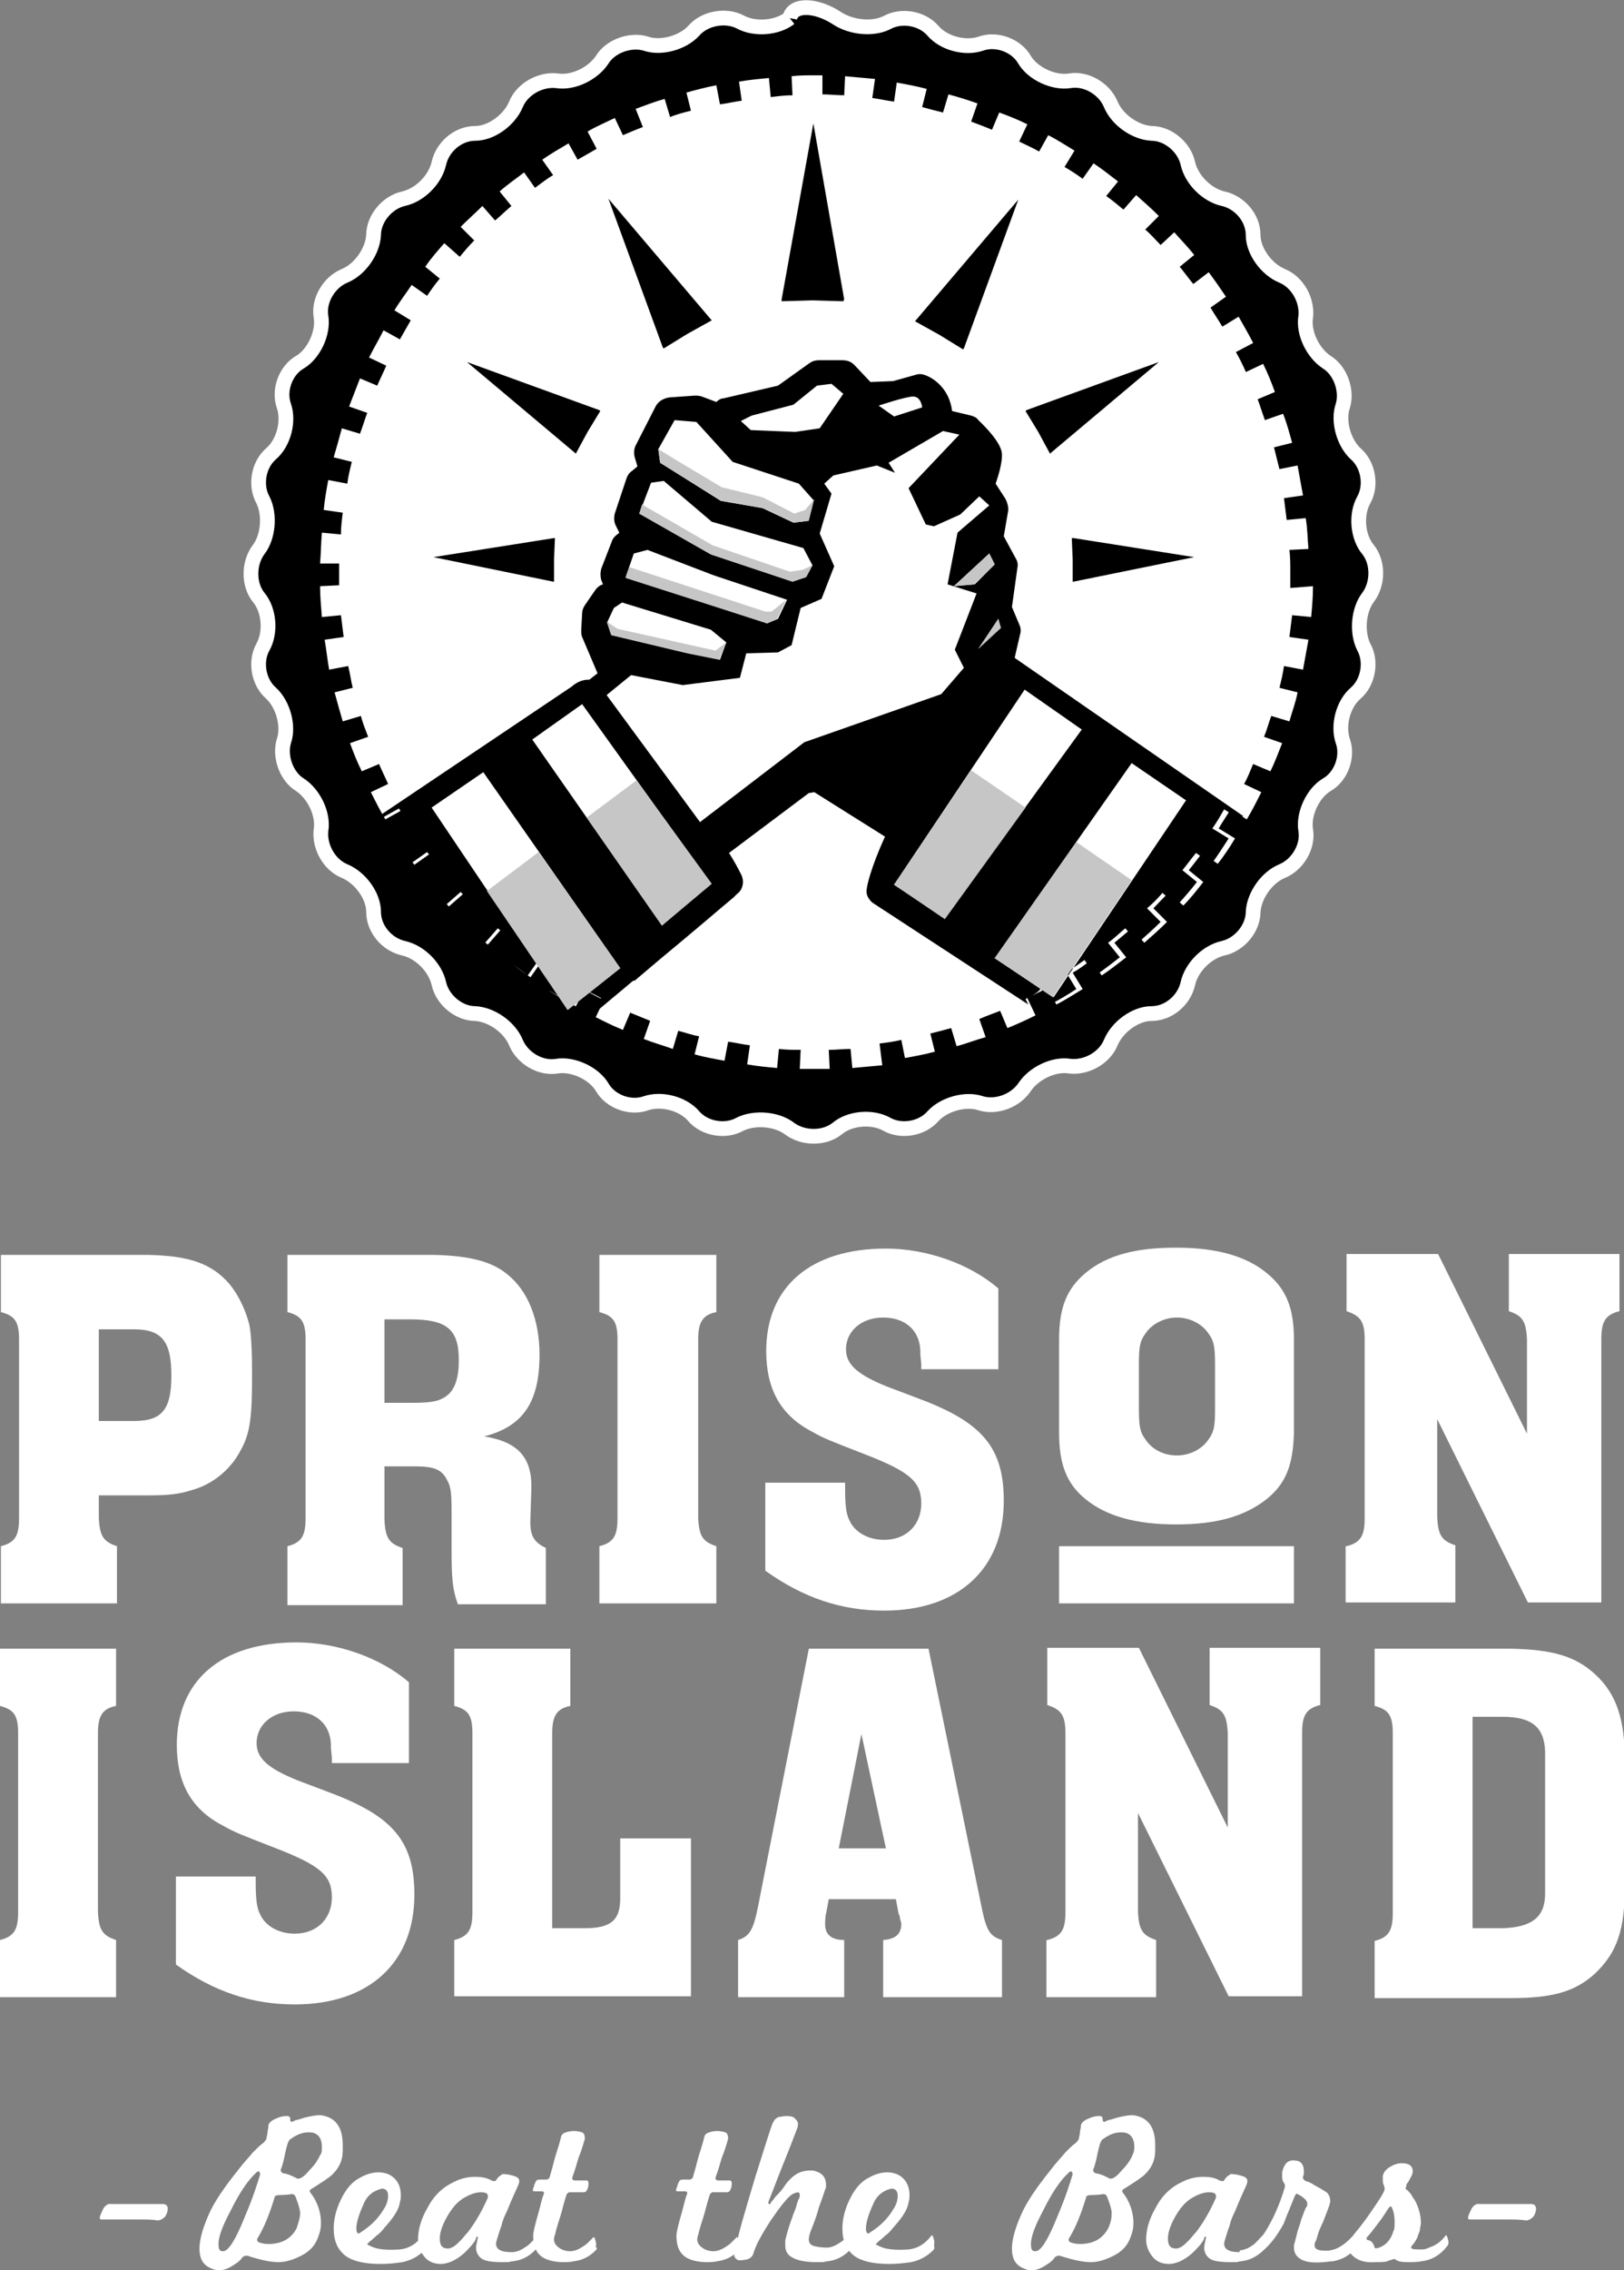<svg xmlns="http://www.w3.org/2000/svg" width="179.1" height="250.2"><rect width="100%" height="100%" fill="#808080" stroke="none"/><style>    .st0{fill:#fff}.st1{fill:#c6c6c6}  </style><path class="st0" d="M.1 170.4c1.6-.4 2-1.2 2-3.1v-19.7c0-2-.5-2.6-2-3v-6.3h16.3c4.4.1 6.9.9 8.9 3.2 1 1.2 1.8 2.9 2.2 4.5.2 1 .3 2.9.3 5.4 0 4.8-.2 6.6-1.3 8.5-1.1 2.1-3.1 3.7-5.3 4.3-1.5.5-2.7.6-5.1.6h-5.2v2.5c.1 2 .5 2.6 2 3.1v6.3H.1v-6.3zm10.8-13.8h3.9c3.1 0 4.1-1.3 4.1-5s-1-5.1-4.1-5.1h-3.9v10.1z"></path><path class="st0" d="M31.7 170.4c1.6-.4 2-1.2 2-3.1v-19.7c0-2-.5-2.6-2-3v-6.3H48c3.7.1 6.2.7 7.9 2.1 2.3 1.8 3.6 5 3.6 8.9 0 5.2-1.8 7.9-6.1 9 3.7.6 5.3 2.3 5.2 5.8l-.1 3.1c-.1 2 .3 2.7 1.7 3.4v6.2h-9.7c-.6-1.6-.7-2.9-.7-6v-3.3-.9c0-2.2-.1-2.8-.5-3.5-.6-1.2-1.5-1.5-3.6-1.5h-3.3v5.9c.1 2 .5 2.6 2 3.1v6.3H31.7v-6.5zm10.8-15.8h3c2.2 0 3-.2 3.8-.8.9-.7 1.3-2 1.3-3.9 0-3.4-1.3-4.5-5.4-4.5h-2.8v9.2z"></path><path class="st0" d="M66.1 170.4c1.6-.4 2-1.2 2-3.1v-19.7c0-2-.5-2.6-2-3v-6.3H79v6.3c-1.5.3-2 1.1-2 3v19.7c.1 2 .5 2.6 2 3.1v6.3H66.1v-6.3z"></path><path class="st0" d="M110.1 150.9h-8.5V150.3l-.1-1c.1-2.6-1.6-4.1-4.1-4.1-2.4 0-4.1 1.5-4.1 3.5 0 1.7 1.3 2.8 4.5 4.1l3.7 1.4c6.9 2.6 9.2 5.4 9.2 11.2 0 7.5-5 12.1-13.2 12.1-4.7 0-8.9-1.4-13.1-4.4v-9.7h8.8v.5c0 2 .1 2.9.5 3.7.6 1.3 2.1 2.1 3.8 2.1 2.5 0 4.1-1.7 4.1-4 0-2.4-1.2-3.5-6.4-5.5-3.6-1.4-4.4-1.7-5.6-2.4-3.5-1.8-5.1-4.7-5.1-8.9 0-7.1 4.9-11.3 13.2-11.3 4.5 0 9.3 1.7 12.4 4.4v8.9z"></path><path class="st0" d="M142.7 157.9c-.1 3.6-.9 5.6-3 7.3-2.4 1.9-5.5 2.8-10 2.8-4.4 0-7.7-.9-10-2.8-2.1-1.7-2.9-3.9-2.9-7.3v-10.3c0-3.6.9-5.6 2.9-7.3 2.4-2 5.6-2.8 10-2.8s7.7.9 10 2.8c2.1 1.7 3 3.8 3 7.3v10.3zm-17.1-2.8c0 2 .1 2.7.7 3.5.7 1.1 2 1.8 3.5 1.8 1.4 0 2.8-.7 3.5-1.8.6-.8.7-1.5.7-3.3v-4.8c0-2-.1-2.7-.7-3.5-.7-1.1-2.1-1.8-3.5-1.8s-2.8.7-3.5 1.8c-.6.8-.7 1.5-.7 3.4v4.7z"></path><path class="st0" d="M148.5 170.4c1.6-.4 2-1.2 2-3.1v-19.7c0-2-.5-2.6-2-3.1v-6.3h10.1l9.8 19.8V147.6c-.1-2-.5-2.6-2-3.1v-6.3h12.2v6.3c-1.6.4-2 1.2-2 3.1v29h-8.1l-10-20.2V167.2c.1 2 .5 2.6 2 3.1v6.3h-12.1v-6.2z"></path><path class="st0" d="M0 213.8c1.6-.4 2-1.2 2-3.1V191c0-2-.5-2.6-2-3v-6.3h12.8v6.3c-1.5.3-2 1.1-2 3v19.7c.1 2 .5 2.6 2 3.1v6.3H0v-6.3z"></path><path class="st0" d="M45.1 194.3h-8.5V193.7l-.1-1c.1-2.6-1.6-4.1-4.1-4.1-2.4 0-4.1 1.5-4.1 3.5 0 1.7 1.3 2.8 4.5 4.1l3.7 1.4c6.9 2.6 9.2 5.4 9.2 11.2 0 7.5-5 12.1-13.2 12.1-4.7 0-8.9-1.4-13.1-4.4v-9.7h8.8v.5c0 2 .1 2.9.5 3.7.6 1.3 2.1 2.1 3.8 2.1 2.5 0 4.1-1.7 4.1-4 0-2.4-1.2-3.5-6.4-5.5-3.6-1.4-4.4-1.7-5.6-2.4-3.5-1.8-5.1-4.7-5.1-8.9 0-7.1 4.9-11.3 13.2-11.3 4.5 0 9.3 1.7 12.4 4.4v8.9z"></path><path class="st0" d="M50.1 213.8c1.6-.4 2-1.2 2-3.1V191c0-2-.5-2.6-2-3v-6.3h12.8v6.3c-1.5.3-2 1.1-2 3v21.5h3.6c2.9 0 3.9-.9 3.9-3.3v-6.6h7.8V220H50.1v-6.2z"></path><path class="st0" d="M108.3 210.4c.5 2.4.9 3 2.2 3.4v6.3H97.4v-6.3c1.3-.1 2-.6 2-1.8 0-.2-.1-.2-.2-.9l-.1-.2-.3-1.6h-7.4l-.3 1.6c-.1.3-.1.9-.1 1.2 0 1.1.7 1.7 2.1 1.7v6.3H81.4v-6.3c1.3-.4 1.7-1.2 2.2-3.7l5.6-28.4h13.2l5.9 28.7zM95 191.1l-2.5 12.6h5.2L95 191.1z"></path><path class="st0" d="M115.5 213.8c1.6-.4 2-1.2 2-3.1V191c0-2-.5-2.6-2-3.1v-6.3h10.1l9.8 19.8V191c-.1-2-.5-2.6-2-3.1v-6.3h12.2v6.3c-1.6.4-2 1.2-2 3.1v29h-8.1l-10-20.2V210.7c.1 2 .5 2.6 2 3.1v6.3h-12.1v-6.3z"></path><path class="st0" d="M151.6 181.7h15.1c4.5.1 7 .8 9.2 2.8 2.4 2.2 3.3 5 3.3 9.7V207.7c0 5.1-.9 7.5-3.3 9.8-2.2 2-4.7 2.7-9.2 2.7h-15.1v-6.3c1.6-.4 2-1.2 2-3.1V191c0-2-.5-2.6-2-3v-6.3zm10.8 30.8h3.3c3.2-.1 4.7-1.2 4.7-3.8V193c-.1-2.6-1.4-3.8-4.7-3.8h-3.3v23.3z"></path><path class="st0" d="M116.8 170.4h25.9v6.3h-25.9z"></path><g><path class="st0" d="M15.6 244.6H11.3c-.2 0-.3 0-.3-.2 0-.1.1-.4.3-.8.2-.5.6-.8 1-.7H18c.3 0 .5.2.5.5s-.1.6-.3.9c-.2.2-.5.4-.8.4-.7-.1-1.3-.1-1.8-.1z"></path><path class="st0" d="M36.7 239.6c-.4.4-1.2.9-2.3 1.6-.2.1-.3.2-.2.4.8 1 1.2 2.2 1.2 3.4 0 .5-.1 1-.3 1.5-.3.9-.9 1.6-1.9 2.1-.8.4-1.6.7-2.5.7-.8 0-1.8-.2-3.1-.6-.4-.2-.7-.1-.9.1-.1.2-.4.5-.9.8-.6.4-1.1.6-1.7.6-.3 0-.6-.1-1-.3-.8-.4-1.1-1.1-1.1-2.1 0-.9.3-2.1 1-3.7.6-1.4 1.7-3 3.3-5 .6-.8 1.2-1.4 1.6-1.9.5-.5.8-.8 1.1-1 .2-.2.4-.4.4-.6 0-.2.1-.3.1-.6 0-.2.1-.4.1-.7 0-.3.3-.6.8-.8.4-.2.8-.3 1.2-.3.3 0 .4.1.4.3 0 .3.1.4.3.3.2-.1.4-.2.6-.2.2-.1.4-.1.6-.2.8-.2 1.4-.3 1.8-.3 1.7.2 2.5 1.3 2.5 3.3v.6c0 1.1-.4 1.9-1.1 2.6zm-8.2-.3s-.1 0-.2.1c-1 .9-1.9 2.3-2.8 4.1-.9 1.7-1.4 2.9-1.4 3.8 0 .6.1.8.5.8.6 0 1.4-1.3 2.4-3.8.9-2.1 1.4-3.7 1.7-4.7-.1-.3-.1-.3-.2-.3zm4.6 4.6c0-.4-.2-1-.5-1.8-.1-.2-.2-.3-.4-.3-.1 0-.5.1-1.2.1-.5 0-.7.1-.7.2-.6 2-1.2 3.4-1.8 4.4-.2.3-.2.4 0 .6.3.1.6.2 1.1.2 1.5 0 2.5-.6 3.1-1.7.2-.6.4-1.2.4-1.7zm2.4-7.3c0-.8-.3-1.3-.8-1.5-.2-.1-.5-.1-.7-.1-.6 0-1.2.2-1.9.7-.2.1-.3.3-.4.6-.2.7-.3 1.2-.4 1.7-.1.4-.2.8-.3 1-.1.2 0 .4.2.5.7.1 1.2.4 1.6.6h.1c.3 0 .7-.3 1.2-.9.6-.6 1-1.2 1.2-1.7.2-.2.2-.5.2-.9z"></path><path class="st0" d="M46.8 248c-.7.7-1.5 1.1-2.4 1.3-.7.1-1.5.2-2.4.2-1.8 0-3.1-.3-3.9-.9-.9-.7-1.3-1.7-1.3-3 0-1.1.3-2.3 1-3.6.5-.9 1.1-1.6 1.9-2 .7-.4 1.4-.6 2.1-.6.4 0 .7.1 1 .2.9.4 1.4 1.2 1.4 2.3 0 .3 0 .5-.1.8-.1.8-.7 1.7-1.7 2.8-.3.4-.6.7-.9.9-.3.3-.6.5-.9.8l-.1.1c0 .1.1.1.3.2.7.4 1.8.5 3.3.4 1-.1 1.8-.6 2.5-1.5.1-.1.1-.1.2.1.1.3.2.6.1.9.1.4 0 .5-.1.6zm-5.8-6.3c-.4.3-.7.7-.9 1.2-.5 1.1-.8 2-.8 2.7 0 .5.2.7.5.4 1.1-.7 1.9-1.5 2.5-2.5.4-.6.5-1.1.5-1.5 0-.5-.2-.8-.7-.8-.3.1-.7.2-1.1.5z"></path><path class="st0" d="M59 248c-.7.7-1.5 1.1-2.4 1.2-.2 0-.4.1-.6.1h-.6c-1.1 0-1.9-.1-2.3-.4-.4-.3-.6-.7-.6-1.2 0-.2.1-.6.2-1.1v-.1h-.1c-.1 0-.1.1-.1.2-.2.5-.7 1-1.3 1.6-.9.8-1.8 1.2-2.6 1.2s-1.4-.3-1.8-.8c-.4-.5-.7-1.1-.7-1.9 0-1 .3-2.2 1-3.4.6-1.2 1.5-2.2 2.7-2.8.9-.5 1.7-.7 2.6-.7.7 0 1.3.1 1.8.4.3.1.4.1.5 0 .1-.2.2-.3.3-.4.1-.1.3-.2.4-.3.2 0 .5 0 .9.1s.7.2.8.3c.2.2.2.4.1.7-.2.5-.7 1.5-1.3 3-.3.6-.5 1.1-.6 1.6-.2.5-.3.9-.4 1.2-.1.3-.2.6-.2.8 0 .2.1.4.2.5.3.3.8.4 1.6.4.3 0 .7-.1 1.2-.4.3-.2.5-.3.7-.5l.6-.6c.1-.1.1-.1.2.1.1.3.2.6.1.9-.2.1-.2.2-.3.3zm-5.2-6c0-.3-.3-.4-.8-.4s-1.1.2-1.8.6c-.7.4-1.2 1-1.6 1.6-.7 1.1-1.1 2.1-1.1 2.9 0 .8.3 1.1.9 1.1.3 0 .7-.2 1.1-.6l.4-.4c.2-.2.4-.5.7-.8.7-.9 1.5-2.2 2.2-3.8v-.2z"></path><path class="st0" d="M65.7 248c-.7.7-1.5 1.1-2.4 1.2-.4.1-.9.1-1.2.1-.9 0-1.7-.2-2.2-.5-.8-.5-1.1-1.3-1.1-2.4 0-.4.2-1.2.6-2.6.2-.7.3-1.2.4-1.5.1-.4.2-.5.2-.6 0-.1-.1-.2-.2-.2h-.9c-.1 0-.2-.1-.1-.3 0-.1.1-.2.1-.3 0-.1.1-.3.2-.5s.3-.2.5-.2H60.3c.1 0 .2-.1.3-.2.2-.7.4-1.4.6-2.2.2-.7.5-1.5.7-2.4.1-.2.2-.3.5-.4.6-.2 1.2-.2 1.8 0 .2.1.3.3.3.7-.2.7-.4 1.4-.7 2.1-.2.7-.4 1.4-.7 2.2 0 .1 0 .2.2.3h1.4c.1 0 .2.1.2.3 0 .2 0 .5-.2.8 0 .1-.2.2-.3.2h-1.6c-.1 0-.2.1-.3.2-.2.6-.4 1.3-.6 2.1-.2.7-.5 1.5-.7 2.4-.2.5-.1.9.2 1.2.4.4.9.6 1.5.6.3 0 .7-.1 1.2-.4.3-.2.5-.3.7-.5l.6-.6c.1-.1.1-.1.2.1.1.3.2.6.1.9.2.2.1.3 0 .4z"></path><path class="st0" d="M81.5 248c-.7.7-1.5 1.1-2.4 1.2-.4.1-.9.1-1.2.1-.9 0-1.7-.2-2.2-.5-.8-.5-1.1-1.3-1.1-2.4 0-.4.2-1.2.6-2.6.2-.7.3-1.2.4-1.5.1-.4.2-.5.2-.6 0-.1-.1-.2-.2-.2h-.9c-.1 0-.2-.1-.1-.3 0-.1.1-.2.1-.3 0-.1.1-.3.2-.5s.3-.2.5-.2H76.1c.1 0 .2-.1.3-.2.2-.7.4-1.4.6-2.2.2-.7.5-1.5.7-2.4.1-.2.2-.3.5-.4.6-.2 1.2-.2 1.8 0 .2.1.3.3.3.7-.2.7-.4 1.4-.7 2.1-.2.7-.4 1.4-.7 2.2 0 .1 0 .2.2.3h1.4c.1 0 .2.1.2.3 0 .2 0 .5-.2.8 0 .1-.2.2-.3.2h-1.6c-.1 0-.2.1-.3.2-.2.6-.4 1.3-.6 2.1-.2.7-.5 1.5-.7 2.4-.2.5-.1.9.2 1.2.4.4.9.6 1.5.6.3 0 .7-.1 1.2-.4.3-.2.5-.3.7-.5l.6-.6c.1-.1.1-.1.2.1.1.3.2.6.1.9.1.2.1.3 0 .4z"></path><path class="st0" d="M93.7 248c-.7.7-1.5 1.1-2.4 1.2-.2 0-.4.1-.6.1H90c-1.2 0-2.1-.2-2.6-.5-.6-.3-.8-.8-.8-1.3v-.3-.3c.1-.4.3-1.3.8-2.6.1-.4.3-.7.4-1.1.1-.4.2-.7.4-1.1v-.2c0-.2-.1-.3-.2-.3s-.4.1-.6.2c-.5.3-1.3 1.3-2.4 2.9-.9 1.4-1.6 2.6-1.9 3.6-.1.4-.4.6-.7.7-.5.1-.8.1-.9.1-.4-.1-.6-.4-.5-.8.2-.8.4-1.9.8-3.3s.9-3.1 1.5-5.1c1.1-3.5 1.7-5.4 1.9-5.9.2-.4.4-.6.7-.7.2 0 .4-.1.9-.1.4 0 .7.1.8.2.2.2.4.4.4.6 0 .2 0 .4-.1.6-.9 2.4-1.7 4.3-2.2 5.6-.5 1.3-.8 2.1-.9 2.3-.1.3-.1.4.1.4 0 0 .1 0 .1-.1s.1-.2.3-.4c.1-.2.3-.4.6-.7.3-.3.5-.6.7-.9.2-.3.4-.5.6-.7.6-.6 1.3-.9 2.1-.9.3 0 .5 0 .7.1.7.2 1.1.7 1.1 1.5 0 .2 0 .3-.1.5-.2.6-.4 1.2-.7 2-.2.8-.5 1.6-.9 2.6-.1.3-.2.6-.2.9 0 .4.2.6.5.7s.8.2 1.5.2c.3 0 .7-.1 1.2-.4.3-.2.5-.3.7-.5l.6-.6c.1-.1.1-.1.2.1.1.3.2.6.1.9-.2.6-.3.7-.3.8z"></path><path class="st0" d="M102.9 248c-.7.7-1.5 1.1-2.4 1.3-.7.1-1.5.2-2.4.2-1.8 0-3.1-.3-3.9-.9-.9-.7-1.3-1.7-1.3-3 0-1.1.3-2.3 1-3.6.5-.9 1.1-1.6 1.9-2 .7-.4 1.4-.6 2.1-.6.4 0 .7.1 1 .2.9.4 1.4 1.2 1.4 2.3 0 .3 0 .5-.1.8-.1.8-.7 1.7-1.7 2.8-.3.4-.6.7-.9.9-.3.3-.6.5-.9.8l-.1.1c0 .1.1.1.3.2.7.4 1.8.5 3.3.4 1-.1 1.8-.6 2.5-1.5.1-.1.1-.1.2.1.1.3.2.6.1.9.1.4 0 .5-.1.6zm-5.7-6.3c-.4.3-.7.7-.9 1.2-.5 1.1-.8 2-.8 2.7 0 .5.2.7.5.4 1.1-.7 1.9-1.5 2.5-2.5.4-.6.5-1.1.5-1.5 0-.5-.2-.8-.7-.8-.4.1-.7.2-1.1.5z"></path><path class="st0" d="M126.3 239.6c-.4.4-1.2.9-2.3 1.6-.2.1-.3.2-.2.4.8 1 1.2 2.2 1.2 3.4 0 .5-.1 1-.3 1.5-.3.9-.9 1.6-1.9 2.1-.8.4-1.6.7-2.5.7-.8 0-1.8-.2-3.1-.6-.4-.2-.7-.1-.9.1-.1.2-.4.5-.9.8-.6.4-1.1.6-1.7.6-.3 0-.6-.1-1-.3-.8-.4-1.1-1.1-1.1-2.1 0-.9.3-2.1 1-3.7.6-1.4 1.7-3 3.3-5 .6-.8 1.2-1.4 1.6-1.9.5-.5.8-.8 1.1-1 .2-.2.4-.4.4-.6 0-.2.1-.3.1-.6 0-.2.1-.4.1-.7 0-.3.3-.6.8-.8.4-.2.8-.3 1.2-.3.3 0 .4.1.4.3 0 .3.1.4.3.3.2-.1.4-.2.6-.2.2-.1.4-.1.6-.2.8-.2 1.4-.3 1.8-.3 1.7.2 2.5 1.3 2.5 3.3v.6c0 1.1-.4 1.9-1.1 2.6zm-8.2-.3s-.1 0-.2.1c-1 .9-1.9 2.3-2.8 4.1-.9 1.7-1.4 2.9-1.4 3.8 0 .6.1.8.5.8.6 0 1.4-1.3 2.4-3.8.9-2.1 1.4-3.7 1.7-4.7-.1-.3-.1-.3-.2-.3zm4.5 4.6c0-.4-.2-1-.5-1.8-.1-.2-.2-.3-.4-.3-.1 0-.5.1-1.2.1-.5 0-.7.1-.7.2-.6 2-1.2 3.4-1.8 4.4-.2.3-.2.4 0 .6.3.1.6.2 1.1.2 1.5 0 2.5-.6 3.1-1.7.3-.6.4-1.2.4-1.7zm2.5-7.3c0-.8-.3-1.3-.8-1.5-.2-.1-.5-.1-.7-.1-.6 0-1.2.2-1.9.7-.2.1-.3.3-.4.6-.2.7-.3 1.2-.4 1.7-.1.4-.2.8-.3 1-.1.2 0 .4.2.5.7.1 1.2.4 1.6.6h.1c.3 0 .7-.3 1.2-.9.6-.6 1-1.2 1.2-1.7.1-.2.2-.5.2-.9z"></path><path class="st0" d="M139.3 248c-.7.7-1.5 1.1-2.4 1.2-.2 0-.4.1-.6.1h-.6c-1.1 0-1.9-.1-2.3-.4-.4-.3-.6-.7-.6-1.2 0-.2.1-.6.2-1.1v-.1h-.1c-.1 0-.1.1-.1.2-.2.5-.7 1-1.3 1.6-.9.8-1.8 1.2-2.6 1.2s-1.4-.3-1.8-.8c-.4-.5-.7-1.1-.7-1.9 0-1 .3-2.2 1-3.4.6-1.2 1.5-2.2 2.7-2.8.9-.5 1.7-.7 2.6-.7.7 0 1.3.1 1.8.4.3.1.4.1.5 0 .1-.2.2-.3.3-.4.1-.1.3-.2.4-.3.2 0 .5 0 .9.1s.7.2.8.3c.2.2.2.4.1.7-.2.5-.7 1.5-1.3 3-.3.6-.5 1.1-.6 1.6-.2.5-.3.9-.4 1.2-.1.3-.2.6-.2.8 0 .2.1.4.2.5.3.3.8.4 1.6.4.3 0 .7-.1 1.2-.4.3-.2.5-.3.7-.5l.6-.6c.1-.1.1-.1.2.1.1.3.2.6.1.9-.2.1-.2.2-.3.3zm-5.2-6c0-.3-.3-.4-.8-.4s-1.1.2-1.8.6c-.7.4-1.2 1-1.6 1.6-.7 1.1-1.1 2.1-1.1 2.9 0 .8.3 1.1.9 1.1.3 0 .7-.2 1.1-.6l.4-.4c.2-.2.4-.5.7-.8.7-.9 1.5-2.2 2.2-3.8v-.2z"></path><path class="st0" d="M149.3 248c-.7.7-1.5 1.1-2.4 1.2-1.5.2-2.5.2-3.2-.1-.7-.3-1-.8-1-1.4 0-.2 0-.4.1-.6l.3-1.2c.1-.4.3-.8.4-1.3.3-.7.4-1.2.6-1.4.1-.2.1-.4 0-.6-.1-.2-.4-.5-1-.8-.1-.1-.2 0-.3.2-.4 1-.7 1.7-.9 2.2-.2.5-.3.8-.3.8-.7 1.3-1.5 2.4-2.5 3.2-.6.5-1.3.8-2 .9-.1 0-.2 0-.2-.1-.1-.2-.2-.5-.2-.8 0-.1 0-.2.1-.2.6-.1 1-.3 1.4-.6.3-.2.6-.6 1.1-1.1.3-.4.7-1.1 1.2-2.1.5-1.1.9-2.1 1.2-3.2v-.1-.1c0-.1-.1-.2-.2-.4s-.1-.4-.1-.6v-.2-.2c.2-.9.6-1.4 1.4-1.3.6 0 1 .4 1 1.2 0 .1 0 .4-.1.6v.2l.2.2c.1.1.3.1.5.2s.4.2.7.4c.6.3 1 .6 1.2.7.3.3.4.6.4 1 0 .3-.3 1-.8 2.3-.3.6-.5 1.1-.6 1.5-.1.4-.2.6-.3.8-.1.5.1.7.6.8.2 0 .6.1 1.2 0 .3 0 .7-.2 1.2-.4.6-.3 1-.7 1.3-1.1.1-.1.1-.1.2.1.1.3.2.6.1.9-.2.3-.3.4-.3.5z"></path><path class="st0" d="M159.2 248c-.7.7-1.5 1.1-2.4 1.2-.5.1-1 .1-1.6.1-.7 0-1.1-.1-1.3-.3-.1 0-.2-.1-.3 0-.4.1-.6.2-.6.2-.3.1-.7.1-1.3.1-1.2.1-2.1-.2-2.7-.9-.1-.1-.2-.1-.2 0-.5.4-1.1.6-1.8.8-.1 0-.2 0-.2-.1-.1-.2-.2-.5-.2-.8 0-.2 0-.2.1-.3.8-.1 1.7-.7 2.5-1.6.2-.3.5-.6.8-1 .3-.4.7-.9 1.1-1.5.9-1.3 1.5-2.2 1.6-2.6 0-.1 0-.3-.1-.5s-.1-.4-.1-.6v-.2-.2c.1-.4.3-.7.8-1 .5-.3.9-.4 1.3-.4.8 0 1.2.3 1.2.9 0 .2-.1.5-.3.8-.1.2-.2.4-.3.5-.1.1-.1.2-.1.3-.1.2-.1.4 0 .4.2.1.3.3.5.5.1.2.3.5.5.8.4.8.6 1.6.6 2.4 0 .2-.1.5-.1.7s-.2.5-.3.9c-.2.4-.4.7-.6.9-.1.1-.1.2 0 .3.1.1.5.1 1.2.1.3 0 .7-.2 1.2-.4.6-.3 1-.7 1.3-1.1.1-.1.1-.1.2.1.1.3.2.6.1.9-.3.4-.4.5-.5.6zm-5.4-3.2c0-.6-.1-1.1-.3-1.5 0-.1-.1-.2-.2-.1-.1 0-.1.1-.2.2s-.4.7-1.1 1.6c-.6.8-1 1.3-1.2 1.5-.1.1-.1.2-.1.2 0 .1.1.2.3.2.3.1.5.4.6.8 0 .1.2.1.5 0 .8-.3 1.3-.9 1.6-1.9.1-.1.1-.5.1-1z"></path><path class="st0" d="M166.5 244.6H162.2c-.2 0-.3 0-.3-.2 0-.1.1-.4.3-.8.2-.5.6-.8 1-.7h5.7c.3 0 .5.2.5.5s-.1.6-.3.9c-.2.2-.5.4-.8.4-.8-.1-1.3-.1-1.8-.1z"></path></g><circle class="st0" cx="90.6" cy="64.4" r="59.2"></circle><path d="M87.1 2C88.5.9 90.8.9 92.3 2c1.4 1.1 3.9 1.3 5.5.5 1.6-.9 3.9-.5 5.1.9 1.2 1.4 3.6 2 5.3 1.4 1.7-.6 3.9.2 4.8 1.8.9 1.5 3.2 2.6 5 2.3 1.8-.3 3.8.9 4.5 2.6.7 1.7 2.7 3.1 4.5 3.2 1.8 0 3.6 1.5 4 3.3.4 1.8 2.1 3.5 3.9 3.9 1.8.4 3.3 2.1 3.3 4 0 1.8 1.5 3.8 3.2 4.5 1.7.7 2.8 2.7 2.6 4.5-.3 1.8.8 4 2.3 5 1.5.9 2.3 3.1 1.8 4.8-.6 1.7.1 4.1 1.4 5.3 1.4 1.2 1.8 3.5.9 5.1-.9 1.6-.7 4.1.5 5.5 1.1 1.4 1.1 3.7 0 5.2-1.1 1.4-1.3 3.9-.5 5.5.9 1.6.5 3.9-.9 5.1-1.4 1.2-2 3.6-1.4 5.3.6 1.7-.2 3.9-1.8 4.8-1.5.9-2.6 3.2-2.3 5 .3 1.8-.9 3.8-2.6 4.5-1.7.7-3.1 2.7-3.2 4.5 0 1.8-1.5 3.6-3.3 4-1.8.4-3.5 2.1-3.9 3.9-.4 1.8-2.1 3.3-4 3.3-1.8 0-3.8 1.5-4.5 3.2-.7 1.7-2.7 2.8-4.5 2.6-1.8-.3-4 .8-5 2.3-1 1.5-3.1 2.3-4.8 1.8-1.7-.6-4.1.1-5.3 1.4-1.2 1.4-3.5 1.8-5.1.9-1.6-.9-4.1-.7-5.5.5-1.4 1.1-3.7 1.1-5.2 0-1.4-1.1-3.9-1.3-5.5-.5-1.6.9-3.9.5-5.1-.9-1.2-1.4-3.6-2-5.3-1.4-1.7.6-3.9-.2-4.8-1.8-.9-1.5-3.2-2.6-5-2.3-1.8.3-3.8-.9-4.5-2.6-.7-1.7-2.7-3.1-4.5-3.2-1.8 0-3.6-1.5-4-3.3-.4-1.8-2.1-3.5-3.9-3.9-1.8-.4-3.3-2.1-3.3-4 0-1.8-1.5-3.8-3.2-4.5-1.7-.7-2.8-2.7-2.6-4.5.3-1.8-.8-4-2.3-5-1.5-.9-2.3-3.1-1.8-4.8.6-1.7-.1-4.1-1.4-5.3-1.4-1.2-1.8-3.5-.9-5.1.9-1.6.7-4.1-.5-5.5-1.1-1.4-1.1-3.7 0-5.2 1.1-1.4 1.3-3.9.5-5.5-.9-1.6-.5-3.9.9-5.1 1.4-1.2 2-3.6 1.4-5.3-.6-1.7.2-3.9 1.8-4.8 1.5-.9 2.6-3.2 2.3-5-.3-1.8.9-3.8 2.6-4.5 1.7-.7 3.1-2.7 3.2-4.5 0-1.8 1.5-3.6 3.3-4 1.8-.4 3.5-2.1 3.9-3.9.4-1.8 2.1-3.3 4-3.3 1.8 0 3.8-1.5 4.5-3.2.7-1.7 2.7-2.8 4.5-2.6 1.8.3 4-.8 5-2.3.9-1.5 3.1-2.3 4.8-1.8 1.7.6 4.1-.1 5.3-1.4 1.2-1.4 3.5-1.8 5.1-1 1.6.9 4.1.7 5.5-.4m55.2 62.8V63c0-.8 0-1.6-.1-2.4l2.1-.1c-.1-1.1-.1-2.2-.3-3.4l-2.1.2-.3-2.4 2.1-.3-.6-3.3-2 .4-.6-2.4 2-.5c-.3-1.1-.6-2.2-1-3.2l-2 .7c-.3-.8-.5-1.5-.8-2.3l1.9-.8c-.4-1.1-.8-2.1-1.3-3.1l-1.9.9c-.3-.7-.7-1.5-1.1-2.2l1.9-1c-.5-1-1.1-2-1.6-2.9l-1.8 1.1c-.4-.7-.9-1.4-1.3-2.1l1.7-1.2c-.6-.9-1.3-1.9-1.9-2.7l-1.7 1.3c-.5-.6-1-1.3-1.5-1.9l1.6-1.3c-.7-.9-1.5-1.7-2.2-2.5L128 27c-.6-.6-1.1-1.2-1.7-1.7l1.5-1.5c-.8-.8-1.6-1.5-2.5-2.3l-1.4 1.6c-.6-.5-1.2-1-1.9-1.5l1.3-1.6c-.9-.7-1.8-1.4-2.7-2l-1.2 1.7c-.7-.5-1.3-.9-2-1.3l1.1-1.8c-1-.6-1.9-1.2-2.9-1.7l-1 1.8c-.7-.4-1.4-.7-2.2-1.1l.9-1.9c-1-.5-2-.9-3.1-1.3l-.8 1.9c-.7-.3-1.5-.6-2.3-.9l.7-2c-1.1-.4-2.1-.7-3.2-1l-.6 2c-.8-.2-1.6-.4-2.3-.6l.5-2c-1.1-.3-2.2-.5-3.3-.7l-.3 2.1c-.8-.1-1.6-.3-2.4-.4l.3-2.1-3.3-.3-.1 2.1c-.8 0-1.6-.1-2.4-.1V8.3h-.9c-.8 0-1.7 0-2.5.1l.1 2.1c-.8 0-1.6.1-2.4.2l-.2-2.1c-1.1.1-2.2.2-3.3.4l.3 2.1c-.8.1-1.6.3-2.4.4L79 9.4c-1.1.2-2.2.5-3.3.8l.5 2c-.8.2-1.6.4-2.3.7l-.6-2c-1.1.3-2.1.7-3.2 1.1l.8 2c-.8.3-1.5.6-2.2.9l-.9-1.9c-1 .5-2 .9-3 1.5l1 1.9-2.1 1.2-1-1.8c-1 .6-1.9 1.1-2.9 1.8l1.2 1.7c-.7.4-1.3.9-2 1.4L57.8 19c-.9.7-1.8 1.3-2.7 2.1l1.3 1.6c-.6.5-1.2 1.1-1.8 1.6l-1.4-1.6c-.8.8-1.6 1.5-2.4 2.3l1.5 1.5c-.6.6-1.1 1.2-1.6 1.8L49 26.8c-.7.8-1.5 1.7-2.1 2.6l1.6 1.3c-.5.6-1 1.3-1.4 1.9l-1.7-1.2c-.6.9-1.3 1.8-1.9 2.8l1.8 1.1-1.2 2.1-1.8-1c-.5 1-1.1 2-1.6 3l1.9.9c-.3.7-.7 1.5-1 2.2l-1.9-.8c-.4 1-.8 2.1-1.2 3.1l2 .7c-.3.8-.5 1.5-.8 2.3l-2-.6c-.3 1.1-.6 2.2-.9 3.2l2 .5c-.2.8-.4 1.6-.5 2.4l-2.1-.4c-.2 1.1-.4 2.2-.5 3.3l2.1.3c-.1.8-.2 1.6-.2 2.4l-2.1-.2c-.1 1.1-.1 2.2-.2 3.4h2.1v2.4l-2.1.1c0 1.1.1 2.2.2 3.4l2.1-.2.3 2.4-2.1.3c.2 1.1.3 2.2.5 3.3l2.1-.4c.2.8.3 1.6.5 2.4l-2 .5c.3 1.1.6 2.2.9 3.2l2-.6c.2.8.5 1.5.8 2.3l-2 .7c.4 1.1.8 2.1 1.3 3.1l1.9-.8c.3.7.7 1.5 1 2.2l-1.9.9c.5 1 1 2 1.6 3l1.8-1c.4.7.8 1.4 1.3 2.1l-1.8 1.1c.6.9 1.2 1.9 1.9 2.8l1.7-1.2c.5.6 1 1.3 1.5 1.9l-1.6 1.3c.7.9 1.4 1.7 2.2 2.6l1.6-1.4c.5.6 1.1 1.2 1.7 1.8l-1.5 1.5c.8.8 1.6 1.6 2.5 2.3l1.4-1.6c.6.5 1.2 1.1 1.9 1.6l-1.3 1.6c.9.7 1.8 1.4 2.7 2l1.2-1.7c.7.5 1.3.9 2 1.4l-1.1 1.8c.9.6 1.9 1.2 2.9 1.7l1-1.8c.7.4 1.4.8 2.1 1.1l-.9 1.9c1 .5 2 1 3 1.4l.8-1.9c.7.3 1.5.6 2.2.9l-.7 2c1 .4 2.1.7 3.2 1.1l.6-2c.8.2 1.6.5 2.3.6l-.5 2c1.1.3 2.2.5 3.3.7l.4-2.1c.8.1 1.6.3 2.4.4l-.3 2.1c1.1.2 2.2.3 3.3.4l.2-2.1c.8.1 1.6.1 2.4.1l-.1 2.1h3.3l-.1-2.1c.8 0 1.6-.1 2.4-.1l.2 2.1 3.3-.3-.3-2.4c.8-.1 1.6-.2 2.4-.4l.4 2c1.1-.2 2.2-.4 3.3-.7l-.5-2c.8-.2 1.6-.4 2.3-.6l.6 2c1.1-.3 2.1-.7 3.2-1l-.7-2c.7-.3 1.5-.6 2.3-.9l.8 1.9c1-.4 2.1-.9 3.1-1.4l-.9-1.9c.7-.4 1.4-.7 2.2-1.1l1 1.8c1-.5 1.9-1.1 2.9-1.7l-1.1-1.8c.7-.4 1.4-.9 2-1.4l1.2 1.7c.9-.6 1.8-1.3 2.7-2l-1.3-1.6c.6-.5 1.2-1 1.9-1.6l1.4 1.6c.8-.7 1.7-1.5 2.5-2.3l-1.5-1.5c.6-.6 1.1-1.2 1.7-1.7l1.6 1.4c.8-.8 1.5-1.7 2.2-2.6l-1.6-1.3c.5-.6 1-1.3 1.5-1.9l1.7 1.2c.7-.9 1.3-1.8 1.9-2.8l-1.8-1.1c.4-.7.9-1.4 1.3-2.1l1.8 1.1c.6-1 1.1-2 1.6-3l-1.9-.9c.4-.7.7-1.5 1-2.2l1.9.8c.5-1 .9-2.1 1.3-3.1l-2-.7c.3-.7.5-1.5.8-2.3l2 .6c.3-1.1.7-2.1.9-3.2l-2-.5c.2-.8.4-1.6.5-2.4l2.1.4.6-3.3-2.1-.3.3-2.4 2.1.2c.1-1.1.2-2.2.2-3.4l-2.5.2zM93.1 33l-3.4-19.4L86.2 33v.2l3.4-.1 3.4.1.1-.2zm7.8 2.4l2.7 1.5 2.6 1.6.1-.1 6-16.4L101 35.3l-.1.1zm12.2 9.9l1.4 2.3 1.3 2.4.1-.1 11.9-10-14.6 5.3-.1.1zm5.1 14l.1 2.4v2.4h.1l13.3-2.7-13.3-2.1h-.2zM78.4 35.2L67.1 21.9l6 16.4.1.1 2.6-1.6 2.7-1.5-.1-.1zm-12.3 10l-14.6-5.3 11.9 10 .1.1 1.3-2.4 1.4-2.3-.1-.1zm-5 14.1l-13.3 2.1L61 64.1h.1v-2.4l.1-2.4h-.1zm52 50.8l.3.6-17-11.1c-.2-.1-.4-.3-.6-.6-.2-.3-.3-.7-.2-1.1 0-.2.4-2.2 2-5.7l-7.8-4.9-.6.1-8.8 6.6c.5.8.9 1.5 1.3 2.3.4.7.3 1.7-.4 2.2l-.3.3-.1.1c-1.1.9-4.1 3.5-8.1 6.8l-2.6 2.2c-.1.1-.2.2-.4.2-1.4 1.2-2.9 2.4-4.4 3.7l.9-1.8c-.7-.4-1.4-.7-2.1-1.1l-1 1.8c-1-.5-1.9-1.1-2.9-1.7l1.1-1.8c-.7-.4-1.3-.9-2-1.4l-1.2 1.7c-.9-.7-1.8-1.3-2.7-2l1.3-1.6c-.6-.5-1.2-1-1.9-1.6l-1.4 1.6c-.8-.7-1.7-1.5-2.5-2.3l1.5-1.5c-.6-.6-1.1-1.2-1.7-1.8l-1.6 1.4c-.8-.8-1.5-1.7-2.2-2.6l1.6-1.3c-.5-.6-1-1.3-1.5-1.9l-1.7 1.2c-.7-.9-1.3-1.8-1.9-2.8l1.8-1.1c-.4-.7-.9-1.4-1.3-2.1l-1.8 1c-.1-.1-.1-.2-.2-.3l21-14.1c.7-.6 1.3-.8 2-.8l.9-.7-1.7-4c-.1-.2-.1-.5-.1-.8l.1-1.8c0-.3.1-.6.3-.9l1.1-1.6c.2-.3.5-.6.9-.7l-.2-.5c-.1-.4-.1-.8 0-1.2l1.2-3.1c.1-.3.4-.6.7-.8l.1-.1-.4-.8c-.2-.4-.2-.9-.1-1.3l1.3-3.9c.1-.3.3-.6.6-.8l.6-.5-.3-1c-.1-.4-.1-.9.1-1.3l2.2-4.3c.3-.6.9-.9 1.5-1l2.8-.2c.3 0 .5 0 .8.1l1.6.6c.2-.2.5-.4.8-.4l6-1.4 3.5-2.5c.3-.2.6-.3 1-.3h2.6c.6 0 1 .2 1.3.5l1.8 1.9 2.5-.1 2.5-.7c.3-.1.6-.1.9 0 1 .3 2.8 1.5 3.1 4l2.1.5c.3.1.6.2.8.5 2.6 2.5 2.6 3.5 2.6 3.9 0 .6-.2 1.7-.7 3.1l1.1 1.7c.2.4.3.8.3 1.2l-.5 2.9 1.3 2.4c.2.3.3.7.2 1.1l-.6 4.3.8 1.9c.2.4.2.8.1 1.1l-.6 2.6L137.2 90c-.1-.2-.2 0-.4.3l-1.8-1.1c-.4.7-.8 1.4-1.3 2.1l1.8 1.1c-.6.9-1.2 1.9-1.9 2.8l-1.7-1.2c-.5.6-1 1.3-1.5 1.9l1.6 1.3c-.7.9-1.4 1.7-2.2 2.6l-1.6-1.4c-.5.6-1.1 1.2-1.7 1.7l1.5 1.5c-.8.8-1.6 1.5-2.5 2.3l-1.4-1.6c-.6.5-1.2 1.1-1.9 1.6l1.3 1.6c-.9.7-1.8 1.4-2.7 2l-1.2-1.7c-.7.5-1.3.9-2 1.4l1.1 1.8c-.9.6-1.9 1.2-2.9 1.7l-1-1.8c-.2.4-.9.8-1.7 1.2zM96.9 44.7l1.7 1.2 3.1-1s-.1-1.2-1-1.2c-.8 0-3.8 1-3.8 1zm7.6 19.7l1.1-5.7 3.5-3-1.1-1-2.1 2L103 58l-.9-.2-1.9-4 5.6-5.9-1.8-.4-6 3.5.7 1.1-2-.8-4.8 1.1-1 .9.8 1.1-1.3 4.4 1.6 3.6-1.4 3.6-2.3 1-1 4.1-1.5.8-3.5.1-.7 2.7-6.3.8-5.7-1.1-2.7 2.2 10.3 14 11.5-8.8 15.1-5.3 2.5-2.9-1-2 2.4-6.2-3.2-1zM74.4 46.3l-1.8 3.2.2 1.5 6.7 4.2 4.6.8 3.4 1.6 1.6-.2.6-2.3-1.6-1.8-7.3-2.4-4-4.4-2.4-.2zm15.7-3.8l-2.6 2.1-4.6 1.2-1.2.6 1.1 1 4.9.2 2.7-.4 2.6-3.8-1.3-1.1-1.6.2zM71.8 53.2l-1.3 3.4 7.9 4.5 9 3 1.5-.5.7-1.3-1-1.9-10.1-2.9-5.3-4.5-1.4.2zm-.4 7.4l-1.5.4-.9 2.6 15.6 5.1 1.2-.5 1-2.1-8.1-2.7-7.3-2.8zm-2.8 5.8l-.9.6-.7 1.5.5 1.5 8.4 2 3.5.7.7-1.9-1.7-1.4-9.8-3zm-4.4 11.2l-5.5 3.9L73 102l5.4-4.6-14.2-19.8zm-10.9 7.5L47.6 89l15 22.3 5.8-4.6-15.1-21.6zm66-4.7L113 76 98.6 97.5l5.6 3.7 15.1-20.8zm11.5 7.8l-6-4.1-15.1 21.5 6.5 4.3 14.6-21.7zM109.1 61l-3.9 3.6 2.3-.2 2.2-2.2-.6-1.2zm1 7.2l-2.2 3.3 2.4-2.3-.2-1z"></path><g><path class="st1" d="M88.8 56.2l-1.2.4-3.5-1.8-4.5-1.1-4.7-2.8-2.3-1.4.2 1.5 6.8 4.2 4.6.8 3.4 1.6 1.6-.2.6-2.4z"></path><path class="st1" d="M70.5 56.6l7.9 4.5 9 3 1.5-.5.7-1.3-1.1.5-1.4.2-8.5-2.9-7.8-4.5z"></path><path class="st1" d="M69 63.7l15.6 5 1.1-.5 1-2.1-1.6 1.3h-.7l-15-4.9z"></path><path class="st1" d="M66.9 68.5l.5 1.5 8.4 2 3.5.7.8-1.9-1.2.9-10.8-2.4z"></path><path class="st1" d="M78.5 97.4L70.2 86l-5.5 4.1L73 102z"></path><path class="st1" d="M68.4 106.7l-9-12.8-5.7 4.3 8.9 13.1z"></path><path class="st1" d="M104.2 101.3l8.9-12.3-6-4.1-8.5 12.6z"></path><path class="st1" d="M116.1 109.9l8.7-12.9-6.1-4.2-9 12.8z"></path><path class="st1" d="M109.7 62.2l-2.3 2.2-2.2.2 3.9-3.6z"></path><path class="st1" d="M110.1 68.2l.3 1-2.5 2.3z"></path></g><path d="M87.1 2C87.4.4 90 .5 92.3 2c1.5 1 3.9 1.3 5.5.5 1.6-.9 3.9-.5 5.1.9 1.2 1.4 3.6 2 5.3 1.4 1.7-.6 3.9.2 4.8 1.8.9 1.5 3.2 2.6 5 2.3 1.8-.3 3.8.9 4.5 2.6.7 1.7 2.7 3.1 4.5 3.2 1.8 0 3.6 1.5 4 3.3.4 1.8 2.1 3.5 3.9 3.9 1.8.4 3.3 2.1 3.3 4 0 1.8 1.5 3.8 3.2 4.5 1.7.7 2.8 2.7 2.6 4.5-.3 1.8.8 4 2.3 5 1.5.9 2.3 3.1 1.8 4.8-.6 1.7.1 4.1 1.4 5.3 1.4 1.2 1.8 3.5.9 5.1-.9 1.6-.7 4.1.5 5.5 1.1 1.4 1.1 3.7 0 5.2-1.1 1.4-1.3 3.9-.5 5.5.9 1.6.5 3.9-.9 5.1-1.4 1.2-2 3.6-1.4 5.3.6 1.7-.2 3.9-1.8 4.8-1.5.9-2.6 3.2-2.3 5 .3 1.8-.9 3.8-2.6 4.5-1.7.7-3.1 2.7-3.2 4.5 0 1.8-1.5 3.6-3.3 4-1.8.4-3.5 2.1-3.9 3.9-.4 1.8-2.1 3.3-4 3.3-1.8 0-3.8 1.5-4.5 3.2-.7 1.7-2.7 2.8-4.5 2.6-1.8-.3-4 .8-5 2.3-1 1.5-3.1 2.3-4.8 1.8-1.7-.6-4.1.1-5.3 1.4-1.2 1.4-3.5 1.8-5.1.9-1.6-.9-4.1-.7-5.5.5-1.4 1.1-3.7 1.1-5.2 0-1.4-1.1-3.9-1.3-5.5-.5-1.6.9-3.9.5-5.1-.9-1.2-1.4-3.6-2-5.3-1.4-1.7.6-3.9-.2-4.8-1.8-.9-1.5-3.2-2.6-5-2.3-1.8.3-3.8-.9-4.5-2.6-.7-1.7-2.7-3.1-4.5-3.2-1.8 0-3.6-1.5-4-3.3-.4-1.8-2.1-3.5-3.9-3.9-1.8-.4-3.3-2.1-3.3-4 0-1.8-1.5-3.8-3.2-4.5-1.7-.7-2.8-2.7-2.6-4.5.3-1.8-.8-4-2.3-5-1.5-.9-2.3-3.1-1.8-4.8.6-1.7-.1-4.1-1.4-5.3-1.4-1.2-1.8-3.5-.9-5.1.9-1.6.7-4.1-.5-5.5-1.1-1.4-1.1-3.7 0-5.2 1.1-1.4 1.3-3.9.5-5.5-.9-1.6-.5-3.9.9-5.1 1.4-1.2 2-3.6 1.4-5.3-.6-1.7.2-3.9 1.8-4.8 1.5-.9 2.6-3.2 2.3-5-.3-1.8.9-3.8 2.6-4.5 1.7-.7 3.1-2.7 3.2-4.5 0-1.8 1.5-3.6 3.3-4 1.8-.4 3.5-2.1 3.9-3.9.4-1.8 2.1-3.3 4-3.3 1.8 0 3.8-1.5 4.5-3.2.7-1.7 2.7-2.8 4.5-2.6 1.8.3 4-.8 5-2.3.9-1.5 3.1-2.3 4.8-1.8 1.7.6 4.1-.1 5.3-1.4 1.2-1.4 3.5-1.8 5.1-1 1.6.9 4.1.7 5.5-.4" fill="none" stroke="#fff" stroke-width="1.627" stroke-miterlimit="10"></path></svg>